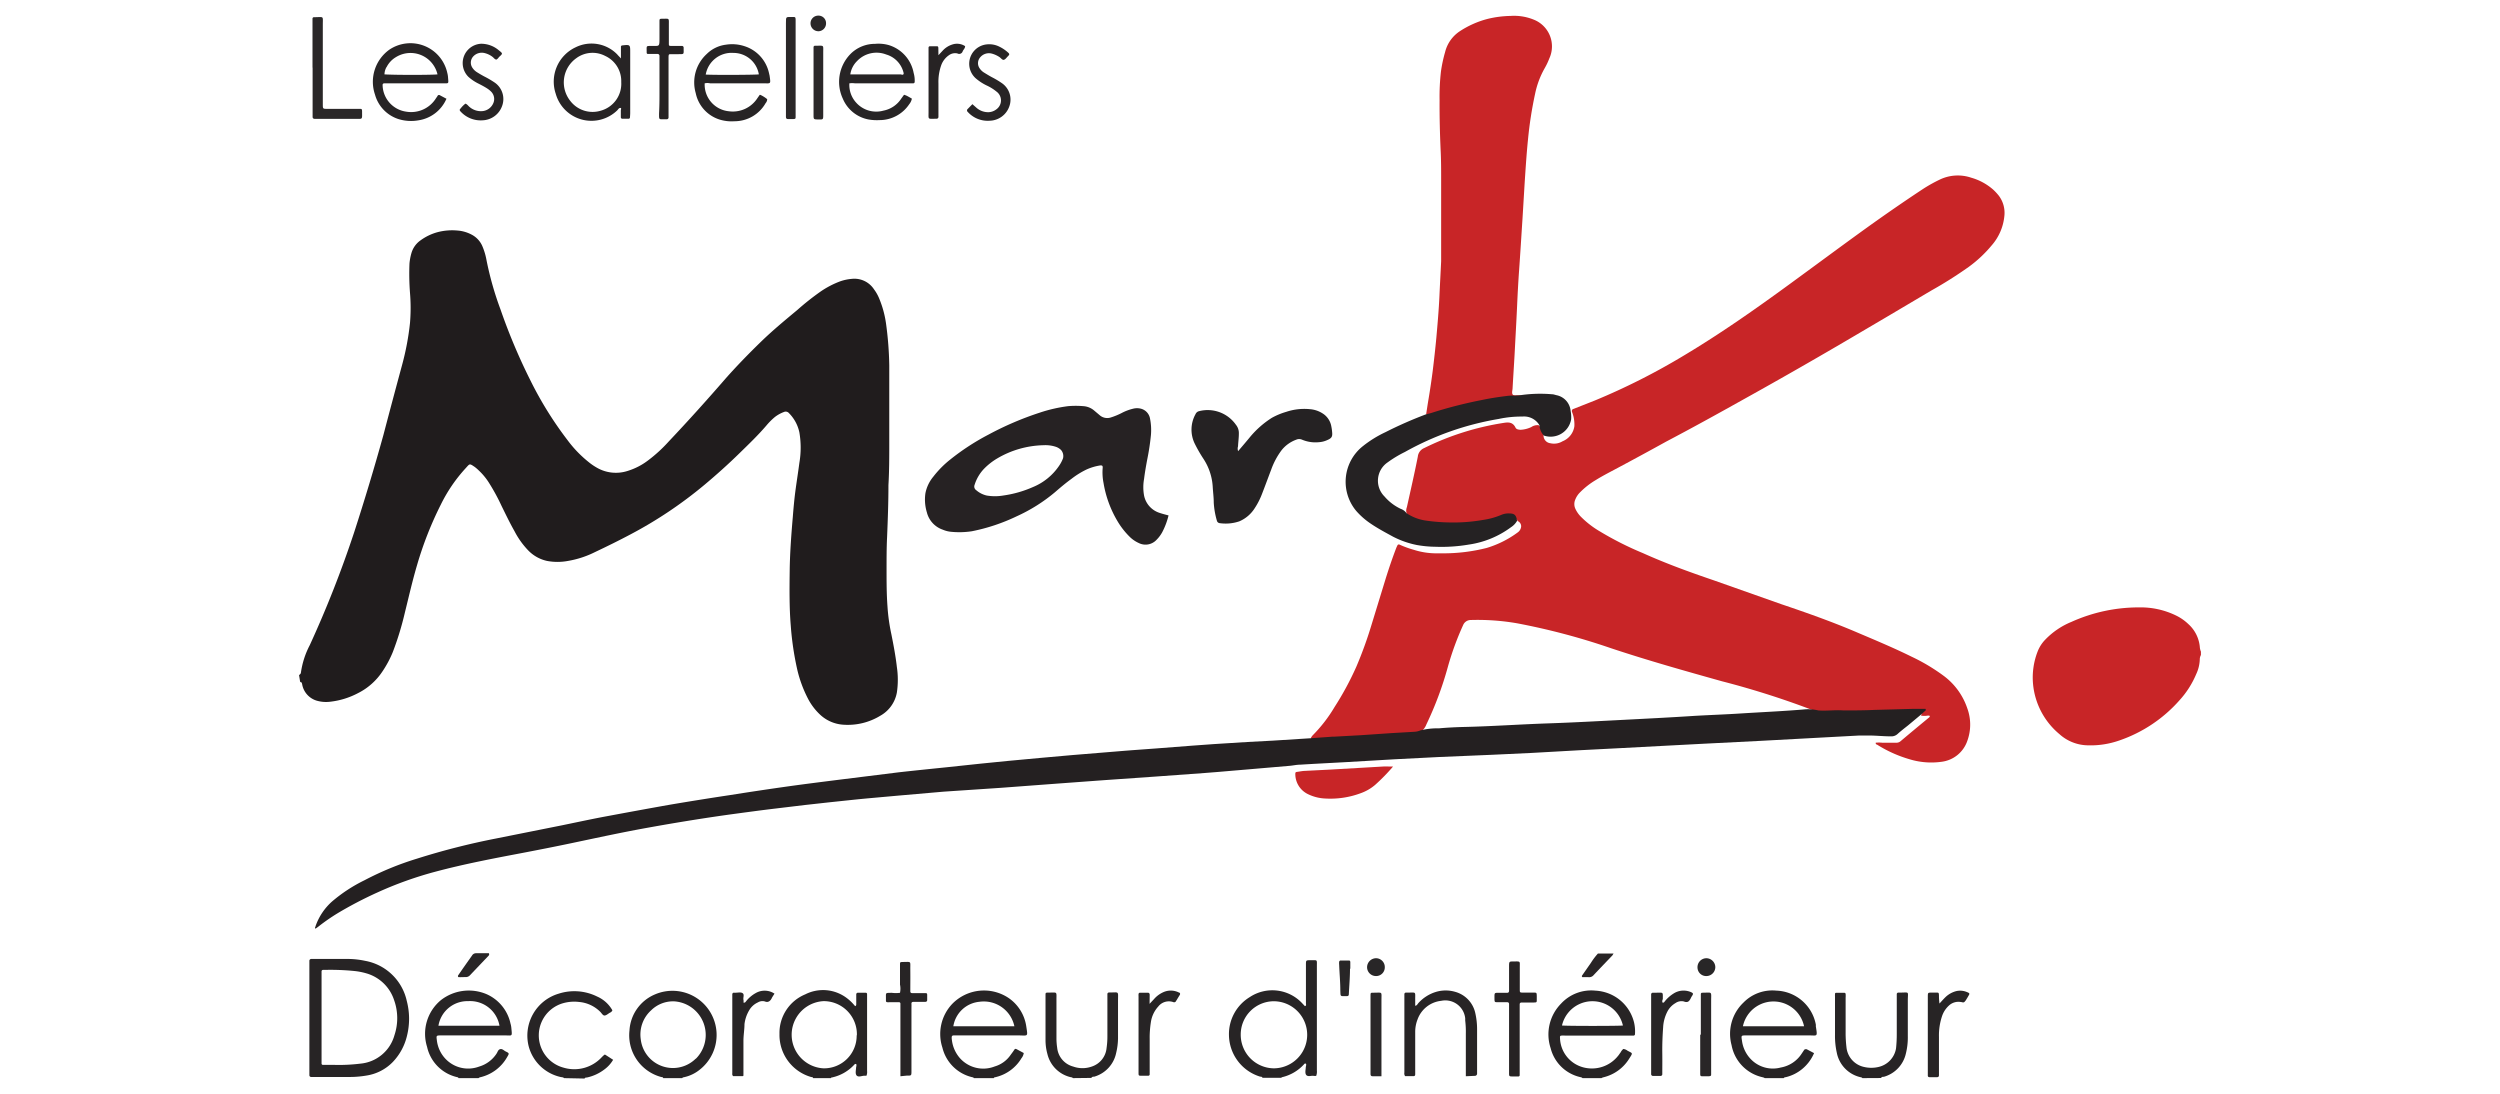 <svg xmlns="http://www.w3.org/2000/svg" viewBox="0 0 240 105"><defs><style>.cls-1{fill:#201c1d;}.cls-2{fill:#c82527;}.cls-3{fill:#272425;}.cls-4{fill:#242021;}.cls-5{fill:#252223;}.cls-6{fill:#2a2728;}.cls-7{fill:#262223;}.cls-8{fill:#282526;}.cls-9{fill:#272324;}.cls-10{fill:#292627;}.cls-11{fill:#2b2829;}.cls-12{fill:#282627;}.cls-13{fill:#282425;}</style></defs><title>logo</title><g id="Calque_3" data-name="Calque 3"><path class="cls-1" d="M28.71,64.81c.09-.07.17-.13.18-.25a8.11,8.11,0,0,1,.85-2.63A104.74,104.74,0,0,0,34,51.1c1-3.09,1.94-6.21,2.81-9.35C37.4,39.5,38,37.26,38.61,35a25.4,25.4,0,0,0,.75-4,17.31,17.31,0,0,0,0-2.88,24.26,24.26,0,0,1-.05-2.83,5.29,5.29,0,0,1,.19-1,2.25,2.25,0,0,1,.85-1.2A5,5,0,0,1,42,22.29a5.53,5.53,0,0,1,1.9-.16,3.44,3.44,0,0,1,1.33.37,2.25,2.25,0,0,1,1.1,1.19A6.24,6.24,0,0,1,46.71,25a30.52,30.52,0,0,0,1.34,4.71,56.07,56.07,0,0,0,2.86,6.79,34.87,34.87,0,0,0,3.57,5.75,11.34,11.34,0,0,0,2.07,2.14,5.43,5.43,0,0,0,.7.48,3.65,3.65,0,0,0,3,.34,6.28,6.28,0,0,0,1.95-1,13.88,13.88,0,0,0,2-1.83c1.89-2,3.69-4,5.51-6.1,1.06-1.19,2.16-2.32,3.3-3.43s2.33-2.09,3.53-3.09A25.15,25.15,0,0,1,78.76,28a8.66,8.66,0,0,1,1.92-1,4.58,4.58,0,0,1,1.1-.23,2.25,2.25,0,0,1,2.12,1,4,4,0,0,1,.52.93A9.76,9.76,0,0,1,85.05,31a33,33,0,0,1,.32,4.09c0,1.85,0,3.71,0,5.56,0,.62,0,1.24,0,1.87,0,1.35,0,2.7-.08,4.05,0,1.66-.06,3.31-.13,5-.05,1-.05,2.07-.05,3.1,0,1.19,0,2.38.09,3.57a18,18,0,0,0,.37,2.64c.21,1.05.41,2.1.53,3.16a8.32,8.32,0,0,1,0,2.44,3.2,3.2,0,0,1-1.59,2.23,6,6,0,0,1-3.58.86,3.6,3.6,0,0,1-2.24-1,5.71,5.71,0,0,1-1.14-1.53,12,12,0,0,1-1-2.7,28.68,28.68,0,0,1-.64-4.32c-.14-1.73-.12-3.46-.1-5.18s.15-3.48.3-5.22c.07-.89.15-1.77.27-2.65s.25-1.69.36-2.54a8.68,8.68,0,0,0,0-2.92,3.7,3.7,0,0,0-1-1.85.41.41,0,0,0-.48-.11,3.3,3.3,0,0,0-.88.49,6.55,6.55,0,0,0-.79.79c-.8.94-1.69,1.79-2.57,2.65-1.09,1.07-2.23,2.09-3.4,3.07a40.64,40.64,0,0,1-7.09,4.75c-1.11.59-2.25,1.15-3.39,1.69a9.27,9.27,0,0,1-2.62.86,5.44,5.44,0,0,1-2,0,3.57,3.57,0,0,1-1.8-1,7.89,7.89,0,0,1-1.33-1.86c-.45-.79-.84-1.61-1.24-2.42a19.56,19.56,0,0,0-1.17-2.16,6,6,0,0,0-1-1.23,4.36,4.36,0,0,0-.4-.35c-.52-.35-.47-.33-.86.1a14.76,14.76,0,0,0-2.4,3.51,33.91,33.91,0,0,0-2.28,5.8c-.45,1.52-.8,3.07-1.18,4.6a28.65,28.65,0,0,1-1.14,3.73,10.22,10.22,0,0,1-1,1.88,6.08,6.08,0,0,1-2.37,2.1,7.51,7.51,0,0,1-2.69.82,3.21,3.21,0,0,1-1.27-.11,2,2,0,0,1-1.37-1.5,1,1,0,0,0-.07-.25s-.09,0-.14-.07Z"/><path class="cls-2" d="M211.29,62.88a.87.87,0,0,0-.11.41,3.59,3.59,0,0,1-.35,1.44,8.75,8.75,0,0,1-1.61,2.51,13.56,13.56,0,0,1-5.75,3.84,8.33,8.33,0,0,1-3.09.47,4.15,4.15,0,0,1-2.67-1.07,7.1,7.1,0,0,1-2.54-4.84,6.88,6.88,0,0,1,.46-3.14,3.4,3.4,0,0,1,.73-1.11,7.33,7.33,0,0,1,2.5-1.69,15.73,15.73,0,0,1,6.48-1.39,7.74,7.74,0,0,1,3.56.78,4.62,4.62,0,0,1,1.18.82,3.36,3.36,0,0,1,1.11,2.29,1.48,1.48,0,0,0,.1.36Z"/><path class="cls-3" d="M103,103.5c-.07-.09-.19-.08-.29-.11a3,3,0,0,1-2.16-2.21,4.94,4.94,0,0,1-.18-1.32c0-1.44,0-2.88,0-4.32,0-.22,0-.25.25-.25.94,0,.79-.15.8.77,0,1.23,0,2.46,0,3.68a6,6,0,0,0,.07.85,2.08,2.08,0,0,0,1.54,1.8,2.65,2.65,0,0,0,1.78,0,2.07,2.07,0,0,0,1.42-1.77,7.67,7.67,0,0,0,.08-1.17v-4a.15.15,0,0,1,.16-.17h0c1,0,.86-.18.86.81,0,1.19,0,2.38,0,3.57a6.29,6.29,0,0,1-.18,1.43,3,3,0,0,1-2.1,2.27c-.1,0-.22,0-.28.12Z"/><path class="cls-3" d="M54.15,103.5c-.09-.1-.23-.08-.34-.11a4.09,4.09,0,0,1-3.07-3,4.2,4.2,0,0,1,2.9-5,4.92,4.92,0,0,1,3.69.28,3.12,3.12,0,0,1,1.46,1.32.41.41,0,0,1-.24.23c-.17.1-.34.26-.51.27s-.29-.24-.43-.37a3.27,3.27,0,0,0-2-.93,3.94,3.94,0,0,0-1.49.1,3.21,3.21,0,0,0,0,6.21,3.59,3.59,0,0,0,3.64-1,3.2,3.2,0,0,1,.27-.25l.07,0,.76.49a3.08,3.08,0,0,1-.83.92,4.24,4.24,0,0,1-1.68.78c-.09,0-.18,0-.23.1Z"/><path class="cls-3" d="M178.79,103.5c-.06-.08-.15-.08-.23-.1a3,3,0,0,1-2.23-2.35,7.35,7.35,0,0,1-.17-1.69c0-1.23,0-2.46,0-3.69a1.48,1.48,0,0,1,0-.21c0-.08,0-.15.12-.15.27,0,.53,0,.8,0a.13.13,0,0,1,.1.1,2.3,2.3,0,0,1,0,.37v3.31a11.58,11.58,0,0,0,.08,1.44,2.15,2.15,0,0,0,1.7,1.9,3,3,0,0,0,1.37,0,2.19,2.19,0,0,0,1.69-1.79,12.81,12.81,0,0,0,.07-1.39c0-1.13,0-2.27,0-3.41,0-.13,0-.25,0-.38a.15.15,0,0,1,.16-.17h.1c1,0,.8-.17.8.76q0,1.71,0,3.42a6.4,6.4,0,0,1-.19,1.69,3,3,0,0,1-2.1,2.21c-.1,0-.22,0-.28.12Z"/><path class="cls-2" d="M125.83,70.87a1.27,1.27,0,0,1,.18-.27,13.93,13.93,0,0,0,2.11-2.73A28.55,28.55,0,0,0,130.21,64,38.41,38.41,0,0,0,131.66,60L133,55.63c.31-1,.67-2.07,1.06-3.08l.09-.19a.15.15,0,0,1,.22-.07,9.48,9.48,0,0,0,1.35.49,7.1,7.1,0,0,0,2.1.34c.25,0,.49,0,.74,0a16.78,16.78,0,0,0,4.17-.52,9.69,9.69,0,0,0,3-1.51l0,0a.78.78,0,0,0,.3-.54.54.54,0,0,0-.32-.52c-.43-.64-1-.61-1.64-.36a11.54,11.54,0,0,1-3.77.65,14.11,14.11,0,0,1-3.67-.22,2.94,2.94,0,0,1-1.57-.74.91.91,0,0,1,0-.67c.36-1.62.73-3.23,1.05-4.85a1,1,0,0,1,.6-.82,26.18,26.18,0,0,1,7.76-2.44c.43-.06.77,0,1,.43.08.21.28.23.49.25A2.72,2.72,0,0,0,147,41a1.07,1.07,0,0,1,.71-.18,1.59,1.59,0,0,1,.47,1,.74.74,0,0,0,.65.73,1.58,1.58,0,0,0,1.18-.19,1.83,1.83,0,0,0,1.13-1.44,3.33,3.33,0,0,0-.09-.95,3.53,3.53,0,0,0-.15-.46c0-.12,0-.19.12-.24l2.08-.82a63.72,63.72,0,0,0,8.57-4.33c3.51-2.1,6.86-4.45,10.17-6.87,2.37-1.73,4.73-3.48,7.11-5.2,1.86-1.34,3.75-2.65,5.66-3.91a14.42,14.42,0,0,1,1.63-.91,4,4,0,0,1,3-.17,5.46,5.46,0,0,1,2.09,1.13,5.12,5.12,0,0,1,.55.59,2.73,2.73,0,0,1,.54,1.95,5,5,0,0,1-1.23,2.84A12.1,12.1,0,0,1,189,25.62a39.84,39.84,0,0,1-3.61,2.28l-4.41,2.61c-2.16,1.27-4.32,2.55-6.49,3.8q-3.58,2.07-7.2,4.08c-2.43,1.36-4.88,2.71-7.33,4q-2.17,1.2-4.36,2.37c-.81.44-1.64.85-2.43,1.34a7.43,7.43,0,0,0-1.5,1.18,2,2,0,0,0-.44.67,1.08,1.08,0,0,0,0,.88,2.68,2.68,0,0,0,.5.74,8.85,8.85,0,0,0,1.85,1.44,30.87,30.87,0,0,0,4.14,2.09c2.22,1,4.48,1.82,6.77,2.6L171,58c2.49.84,5,1.73,7.39,2.76,1.72.73,3.44,1.45,5.12,2.28a18.15,18.15,0,0,1,3.11,1.86A6.43,6.43,0,0,1,188.86,68a4.55,4.55,0,0,1,0,3.13,3,3,0,0,1-2.46,2,7.13,7.13,0,0,1-3.11-.25,12.19,12.19,0,0,1-3.1-1.4c-.05,0-.14-.05-.12-.18a3.09,3.09,0,0,1,.61,0l1.33,0a.6.6,0,0,0,.44-.14c.91-.77,1.83-1.53,2.75-2.29a.2.2,0,0,0,.06-.09c0-.12-.13-.07-.21-.08a1.9,1.9,0,0,1-.63,0c.12-.33,0-.43-.33-.42-2.56,0-5.12.17-7.68.12a9.85,9.85,0,0,1-1.8,0,81.86,81.86,0,0,0-9.31-3c-3.57-1-7.12-2-10.64-3.17a64.56,64.56,0,0,0-9-2.39,22.17,22.17,0,0,0-4.46-.32.79.79,0,0,0-.74.49A27.52,27.52,0,0,0,139,64a33,33,0,0,1-2.07,5.55,1.53,1.53,0,0,1-.59.74,12.4,12.4,0,0,1-2.58.25c-1.47.11-2.94.2-4.41.29-1,.07-2.06.15-3.09.19C126.07,71,125.93,71,125.83,70.87Z"/><path class="cls-4" d="M174.56,68.2c.8.06,1.6-.06,2.4,0,1,0,2,0,3-.05l3.72-.1h1.17c.06.13,0,.18-.09.24l-.39.35-1.2,1c-.34.27-.68.53-1,.82a.87.87,0,0,1-.63.23c-.67,0-1.34-.07-2-.08-.35,0-.71,0-1.06,0l-4.26.23-5.17.28-5.54.28-4,.21-4.15.22-3.68.19-4.63.26-3.84.18-5,.21-4.32.22-4.79.28c-1.44.08-2.88.15-4.31.24-.32,0-.64.08-1,.11l-3.62.31-3.29.28-1.27.1-4.69.34-5,.35-4.63.34-5.21.39L90.58,76l-4.36.38-3,.27c-1.17.11-2.33.24-3.5.36l-2.44.27-3,.36c-1.25.15-2.5.32-3.76.49s-2.53.36-3.8.56c-1.44.23-2.87.47-4.31.73-2.54.45-5.06,1-7.58,1.53-1.52.32-3,.61-4.56.91-2.85.54-5.7,1.08-8.5,1.83a35.55,35.55,0,0,0-5.57,2,37.68,37.68,0,0,0-3.82,2,19.29,19.29,0,0,0-1.71,1.18c-.12.1-.25.19-.38.28-.11-.08,0-.15,0-.23a5.66,5.66,0,0,1,1.58-2.37A14.7,14.7,0,0,1,35,84.5a29.09,29.09,0,0,1,5-2.06,68.8,68.8,0,0,1,7.6-1.94L54,79.22c1.31-.27,2.61-.55,3.92-.8,2.15-.4,4.3-.8,6.46-1.18q2.84-.48,5.69-.91c1.77-.28,3.55-.55,5.32-.8s3.46-.46,5.19-.68l5.71-.71c1.52-.17,3-.32,4.56-.48l3.29-.35,2.6-.26,3.24-.3,2.92-.26,4.52-.37c1.19-.1,2.38-.18,3.57-.27l3.5-.27,2.08-.15,3.19-.2,2.45-.13,3.62-.23,2.08-.15h.16l2.55-.14,2.93-.2,2.23-.13a1.58,1.58,0,0,0,.57-.13,6.81,6.81,0,0,1,1.8-.2c.77-.07,1.56-.11,2.34-.13,2.75-.06,5.5-.26,8.26-.35,2.34-.08,4.69-.21,7-.33s4.54-.23,6.82-.38c1.52-.09,3.05-.14,4.58-.24,2.07-.13,4.15-.22,6.22-.4A4.48,4.48,0,0,1,174.56,68.2Z"/><path class="cls-2" d="M136.91,39.77c.08-.51.15-1,.24-1.52q.22-1.32.39-2.64c.13-1.06.25-2.12.35-3.19.12-1.36.24-2.72.3-4.09.05-1.09.11-2.17.16-3.25,0-.38,0-.75,0-1.12,0-2.25,0-4.49,0-6.73,0-.95,0-1.89-.05-2.83-.07-1.59-.11-3.17-.1-4.76a21.41,21.41,0,0,1,.13-2.77A13.51,13.51,0,0,1,138.73,5,3.36,3.36,0,0,1,140.14,3a9,9,0,0,1,2.61-1.17A9.86,9.86,0,0,1,145,1.53a5,5,0,0,1,2.2.34,2.76,2.76,0,0,1,1.53,3.75,6.29,6.29,0,0,1-.43.91A8.39,8.39,0,0,0,147.37,9a37.81,37.81,0,0,0-.68,4.37c-.14,1.38-.23,2.77-.32,4.15L146.16,21c-.11,1.67-.21,3.34-.33,5-.08,1.13-.14,2.27-.19,3.41-.07,1.54-.16,3.09-.24,4.63-.06,1.07-.13,2.13-.19,3.2,0,.21-.1.46,0,.62s.39.06.6.09l.1,0H146s0,0,0,.06a.6.6,0,0,1-.44.14,35.58,35.58,0,0,0-7.85,1.56C137.45,39.77,137.19,40,136.91,39.77Z"/><path class="cls-5" d="M136.91,39.77a4.77,4.77,0,0,0,.51-.13,42.39,42.39,0,0,1,4.84-1.24c.8-.17,1.6-.29,2.41-.39.42-.06.85,0,1.27-.07a13.15,13.15,0,0,1,3.07-.09c.14,0,.28.06.42.09a1.69,1.69,0,0,1,1.35,1.52,3,3,0,0,1,.05.79,2,2,0,0,1-2.63,1.56,1.68,1.68,0,0,1-.42-1,1.71,1.71,0,0,0-1.63-.82,10.32,10.32,0,0,0-2.28.23,27.8,27.8,0,0,0-9,3.17,11.07,11.07,0,0,0-1.66,1,2.13,2.13,0,0,0-.3,3.27,4.67,4.67,0,0,0,1.56,1.19,1.12,1.12,0,0,1,.55.41,4.43,4.43,0,0,0,1.76.7,17.33,17.33,0,0,0,2.16.19,16.6,16.6,0,0,0,3.45-.24,7,7,0,0,0,1.73-.48,1.74,1.74,0,0,1,.78-.14c.51,0,.66.18.74.71a1.78,1.78,0,0,1-.58.61A8.93,8.93,0,0,1,141,52.28a15.51,15.51,0,0,1-3.19.21,10.86,10.86,0,0,1-1.8-.17,8.67,8.67,0,0,1-2.26-.79c-.73-.4-1.47-.79-2.16-1.26a7.14,7.14,0,0,1-1.4-1.23,4.36,4.36,0,0,1,.66-6.22A10.8,10.8,0,0,1,133,41.49,38.77,38.77,0,0,1,136.91,39.77Z"/><path class="cls-5" d="M118.86,43.31c.4-.47.77-.9,1.13-1.34a8.93,8.93,0,0,1,2.11-1.86,6.6,6.6,0,0,1,1.37-.57,5.46,5.46,0,0,1,2.27-.26,2.62,2.62,0,0,1,1.2.39,1.84,1.84,0,0,1,.87,1.28,4,4,0,0,1,.07.48c.05.46,0,.63-.49.83a2.23,2.23,0,0,1-.77.19,3.31,3.31,0,0,1-1.62-.24.69.69,0,0,0-.56,0,3.19,3.19,0,0,0-1.4,1,7.06,7.06,0,0,0-1,1.86c-.29.76-.57,1.53-.87,2.3a7,7,0,0,1-.72,1.42,3.25,3.25,0,0,1-1.48,1.26,4.08,4.08,0,0,1-1.9.17.31.31,0,0,1-.25-.24,7.74,7.74,0,0,1-.3-1.73c0-.51-.07-1-.1-1.54a5.46,5.46,0,0,0-.88-2.65,13.51,13.51,0,0,1-.85-1.48,3.06,3.06,0,0,1,.08-2.82.49.49,0,0,1,.35-.29,3.31,3.31,0,0,1,3.53,1.31,1.26,1.26,0,0,1,.28.84c0,.41-.06.82-.08,1.23A.73.73,0,0,0,118.86,43.31Z"/><path class="cls-3" d="M140.72,103.32V99.25a9.07,9.07,0,0,0-.06-1.28l0-.21a1.92,1.92,0,0,0-2.31-1.68,2.72,2.72,0,0,0-2.27,1.8,3.27,3.27,0,0,0-.22,1.2l0,3.2v.86c0,.1-.05.17-.15.17h-.82a.47.47,0,0,1-.07-.35q0-3.63,0-7.26c0-.09,0-.18,0-.27a.15.15,0,0,1,.14-.14h.16c.87,0,.73-.13.74.71,0,.15,0,.29,0,.43a.74.74,0,0,0,0,.12c.16,0,.22-.16.31-.26a3.74,3.74,0,0,1,1.69-1.07,3.24,3.24,0,0,1,1.85,0,2.71,2.71,0,0,1,1.91,2,7,7,0,0,1,.18,1.65c0,1.35,0,2.7,0,4.06,0,0,0,.1,0,.16s-.07.19-.2.19Z"/><path class="cls-2" d="M133.73,73.59A18.28,18.28,0,0,1,132,75.36a4.42,4.42,0,0,1-1.38.79,8.31,8.31,0,0,1-3.35.51,4.18,4.18,0,0,1-1.7-.42,2.14,2.14,0,0,1-1.22-1.92c0-.13,0-.2.17-.22s.42-.07.63-.09l2.56-.13,5-.29C133,73.57,133.31,73.59,133.73,73.59Z"/><path class="cls-3" d="M86.44,103.32V96.37a.14.14,0,0,0-.16-.16h-.86a1.11,1.11,0,0,1-.26,0,.13.13,0,0,1-.11-.1c0-.08,0-.15,0-.22,0-.64-.07-.56.56-.58a3,3,0,0,0,.79,0,1.92,1.92,0,0,0,0-.79c0-.64,0-1.28,0-1.92,0-.22,0-.24.25-.25h0c.87,0,.73-.13.74.72s0,1.39,0,2.09c0,.13.06.18.19.18h1.23c.13,0,.2,0,.2.18V96c0,.13-.08.18-.21.18H87.69c-.14,0-.2.06-.19.2s0,.28,0,.42v6c0,.48,0,.46-.46.46Z"/><path class="cls-6" d="M30,6.49V2.22c0-.14,0-.28,0-.42a.14.14,0,0,1,.12-.15h.05c.95,0,.82-.17.82.74,0,2.44,0,4.87,0,7.31V10c0,.45,0,.45.44.45h3.09c.2,0,.24,0,.24.27,0,.79.08.69-.67.69H30.22c-.13,0-.21-.06-.21-.19V6.49Z"/><path class="cls-7" d="M144.87,99.76V96.39c0-.13-.08-.18-.2-.18h-.91c-.25,0-.28,0-.29-.27v-.05c0-.64-.05-.58.57-.58h.64c.13,0,.19-.07.19-.2V92.85c0-.61,0-.54.55-.55s.48,0,.48.5V95c0,.27,0,.29.31.29h1c.31,0,.31,0,.32.34V96c0,.2,0,.24-.27.24h-1.17c-.13,0-.2.05-.2.19s0,.28,0,.42v5.94c0,.14,0,.28,0,.42a.12.12,0,0,1-.13.13h-.48c-.43,0-.41,0-.41-.41Z"/><path class="cls-3" d="M93.35,10l.43.38a1.7,1.7,0,0,0,1.14.39,1.32,1.32,0,0,0,.74-.28,1.05,1.05,0,0,0,0-1.7,4.44,4.44,0,0,0-.95-.59,4.75,4.75,0,0,1-1.06-.7,1.87,1.87,0,0,1,1.09-3.24,2.17,2.17,0,0,1,1.2.22,3.56,3.56,0,0,1,.83.56c.15.14.16.19,0,.35s-.24.3-.39.35-.29-.17-.43-.26a2.47,2.47,0,0,0-.72-.33,1.09,1.09,0,0,0-1.12.34.86.86,0,0,0-.11,1,1.38,1.38,0,0,0,.44.46c.26.16.52.32.78.46a8.45,8.45,0,0,1,1,.6,1.92,1.92,0,0,1,.68,2.19A2.05,2.05,0,0,1,95,11.59a2.58,2.58,0,0,1-2.1-.85.18.18,0,0,1,0-.28Z"/><path class="cls-3" d="M47.66,5.72c-.16,0-.26-.18-.39-.27a2,2,0,0,0-.77-.36,1.11,1.11,0,0,0-1.07.33.88.88,0,0,0-.13,1,1.41,1.41,0,0,0,.47.5c.24.15.49.3.74.43a9.37,9.37,0,0,1,1,.59,1.92,1.92,0,0,1,.69,2.24,2.07,2.07,0,0,1-1.86,1.37,2.61,2.61,0,0,1-2.11-.83c-.13-.13-.13-.2,0-.32a2.4,2.4,0,0,1,.45-.45c.18.06.27.22.41.33a1.67,1.67,0,0,0,1.19.39,1.26,1.26,0,0,0,1.11-.85,1,1,0,0,0-.22-1,2.31,2.31,0,0,0-.42-.34c-.25-.16-.52-.3-.79-.44a4.24,4.24,0,0,1-1-.67A1.86,1.86,0,0,1,46.19,4.2a2.61,2.61,0,0,1,1.71.64c.38.3.38.3,0,.64A.73.73,0,0,1,47.66,5.72Z"/><path class="cls-8" d="M159.62,96.26c.13,0,.15-.07.2-.13a3.33,3.33,0,0,1,.84-.75,1.78,1.78,0,0,1,1.73-.11c.15.08.17.13.08.29a1.56,1.56,0,0,0-.16.28c-.14.28-.29.45-.66.3a1,1,0,0,0-.81.16,2,2,0,0,0-.77.81,3.71,3.71,0,0,0-.41,1.53c-.06.82-.09,1.64-.08,2.46s0,1.35,0,2a.17.17,0,0,1-.19.19h-.69a.18.18,0,0,1-.19-.21V95.84c0-.12,0-.25,0-.37a.16.16,0,0,1,.16-.17H159c.7,0,.63-.1.63.61C159.59,96,159.54,96.16,159.62,96.26Z"/><path class="cls-3" d="M74.35,95.39c-.1.17-.2.3-.27.45s-.28.46-.65.3a.84.84,0,0,0-.67.09,1.84,1.84,0,0,0-.85.78,3.39,3.39,0,0,0-.44,1.31c0,.53-.1,1.06-.1,1.6,0,1,0,1.92,0,2.88,0,.13,0,.25,0,.37s0,.14-.12.14h-.87a.3.3,0,0,1-.08-.27V95.45a.15.15,0,0,1,.17-.15h.16c.23,0,.51-.08.68.06s0,.43.07.66a1.92,1.92,0,0,1,0,.24c.16,0,.18-.06.23-.12a3.09,3.09,0,0,1,.93-.8A1.71,1.71,0,0,1,74.35,95.39Z"/><path class="cls-3" d="M186.19,96.34c.21-.23.37-.41.54-.58a2.32,2.32,0,0,1,1.1-.62,1.67,1.67,0,0,1,1,.1c.27.11.28.14.13.38-.05.09-.1.18-.16.27a1.17,1.17,0,0,1-.22.3c-.12.09-.24,0-.36,0a1.34,1.34,0,0,0-1.13.35,2.41,2.41,0,0,0-.65,1,5.83,5.83,0,0,0-.3,2c0,1.08,0,2.17,0,3.25,0,.14,0,.29,0,.43s-.07.19-.2.19h-.69c-.14,0-.19-.07-.18-.2V95.76c0-.52,0-.46.45-.47h.38c.2,0,.23,0,.24.26A5.56,5.56,0,0,0,186.19,96.34Z"/><path class="cls-3" d="M110.36,96.37l.51-.55a2.55,2.55,0,0,1,.88-.6,1.73,1.73,0,0,1,1.44.07c.09,0,.13.13.07.22l-.36.59a.2.2,0,0,1-.27.1,1.29,1.29,0,0,0-1.44.43,2.82,2.82,0,0,0-.71,1.53,9.49,9.49,0,0,0-.11,1.6c0,1,0,2,0,3,0,.13,0,.25,0,.38a.13.13,0,0,1-.13.13h-.64c-.29,0-.3,0-.3-.3V95.65a1.55,1.55,0,0,1,0-.22.14.14,0,0,1,.14-.13h.75c.13,0,.18.09.18.21Z"/><path class="cls-7" d="M63.31,8.31V5.74c0-.12,0-.25,0-.37a.18.18,0,0,0-.2-.19h-.86c-.1,0-.17,0-.17-.16V5c0-.65-.09-.58.55-.59s.68.09.68-.67c0-.55,0-1.1,0-1.65,0-.26,0-.29.26-.29.71,0,.64-.1.64.61s0,1.17,0,1.76c0,.21,0,.24.25.24h1a.16.16,0,0,1,.17.16v.11c0,.54.07.52-.51.52h-.69c-.21,0-.24,0-.25.26v5.39c0,.14,0,.29,0,.43a.17.17,0,0,1-.17.17h-.16c-.61,0-.58.08-.58-.56C63.32,10,63.31,9.16,63.31,8.31Z"/><path class="cls-6" d="M76.38,6.55v4.64c0,.2,0,.23-.21.24h-.54c-.13,0-.18-.08-.18-.21v-9c0-.67,0-.58.61-.59h.06c.22,0,.25,0,.26.24V6.55Z"/><path class="cls-9" d="M90.09,5.3l.41-.44a2.12,2.12,0,0,1,.93-.59,1.42,1.42,0,0,1,1.22.16c0,.21-.16.33-.23.49a.35.35,0,0,1-.51.21,1,1,0,0,0-.81.17,2,2,0,0,0-.72.9A4.78,4.78,0,0,0,90.09,8c0,.93,0,1.85,0,2.78v.42a.18.18,0,0,1-.2.2c-.88,0-.74.12-.75-.71V5c0-.14,0-.28,0-.43a.13.13,0,0,1,.13-.13q.34,0,.69,0c.08,0,.11.06.12.14Z"/><path class="cls-10" d="M163.28,99.33c0-1.15,0-2.31,0-3.47,0-.14,0-.28,0-.43a.13.13,0,0,1,.13-.13h0c1,0,.86-.18.86.81q0,3.28,0,6.57c0,.14,0,.29,0,.43s0,.2-.23.21-.39,0-.58,0-.24,0-.24-.25c0-1.24,0-2.49,0-3.74Z"/><path class="cls-6" d="M132.62,103.32h-.86c-.13,0-.19-.07-.19-.2V95.59c0-.28,0-.3.31-.29.87,0,.74-.15.74.71v7.31Z"/><path class="cls-11" d="M78.1,7.89V4.53a.14.14,0,0,1,.13-.14h.11c.79,0,.69-.1.69.66V11c0,.48,0,.48-.46.47s-.47,0-.47-.45Z"/><path class="cls-12" d="M129.6,93c0,.8-.07,1.6-.11,2.4,0,.18-.05.23-.22.23-.65,0-.57.06-.6-.55,0-.82-.08-1.64-.11-2.45a1.71,1.71,0,0,1,0-.32s.07-.1.1-.1c.29,0,.57,0,.86,0,.07,0,.11.08.11.15V93Z"/><path class="cls-8" d="M44,93.8a.14.14,0,0,1,0-.19c.43-.63.87-1.25,1.31-1.87a.44.44,0,0,1,.38-.23c.42,0,.84,0,1.24,0,.07.13,0,.17,0,.21l-1.8,1.89a.54.54,0,0,1-.46.19C44.4,93.8,44.18,93.82,44,93.8Z"/><path class="cls-13" d="M154.91,91.52c-.07.12-.09.16-.12.2-.6.63-1.2,1.25-1.8,1.89a.55.55,0,0,1-.46.2,5.81,5.81,0,0,0-.59,0,.1.1,0,0,1-.06-.16l.85-1.22a6.48,6.48,0,0,1,.67-.89h1.51Z"/><path class="cls-12" d="M132.08,93.7a.85.85,0,0,1-.84-.85.87.87,0,0,1,.89-.86.85.85,0,0,1,.81.88A.83.83,0,0,1,132.08,93.7Z"/><path class="cls-12" d="M164.67,92.83a.86.86,0,0,1-.83.87.83.83,0,0,1-.88-.8.86.86,0,0,1,.84-.91A.87.87,0,0,1,164.67,92.83Z"/><path class="cls-6" d="M79.3,2.23a.75.75,0,0,1-.71.77.76.76,0,0,1-.78-.77.74.74,0,0,1,.75-.73A.72.72,0,0,1,79.3,2.23Z"/><path class="cls-3" d="M126.42,102.77q0-5,0-10c0-.69.08-.58-.59-.59-.47,0-.46,0-.46.47,0,1.23,0,2.45,0,3.68,0,.09.06.22-.1.26l-.29-.31a3.92,3.92,0,0,0-5-.56,4.15,4.15,0,0,0-2,3.64,4.23,4.23,0,0,0,3,4c.08,0,.18,0,.22.11H123s.05-.06.08-.06a4.09,4.09,0,0,0,2.09-1.22s.08-.13.18-.08,0,.27,0,.41-.11.55.08.71.48,0,.72.06l.2,0A1.08,1.08,0,0,0,126.42,102.77Zm-4.15-.21a3.22,3.22,0,0,1-3.16-3.23,3.19,3.19,0,0,1,3.16-3.21,3.22,3.22,0,0,1,0,6.44Z"/><path class="cls-3" d="M49.09,98.69a2.07,2.07,0,0,0-.08-.42,4,4,0,0,0-2.3-2.83,4.36,4.36,0,0,0-4.38.57A4.19,4.19,0,0,0,41,100.5a3.83,3.83,0,0,0,2.9,2.91.14.14,0,0,1,.12.09h1.92a.34.34,0,0,1,.19-.09,4,4,0,0,0,2.56-1.94c.21-.35.21-.36-.16-.54-.17-.09-.32-.27-.52-.21s-.23.26-.33.41A3,3,0,0,1,46,102.39a3,3,0,0,1-3.24-.75,3.1,3.1,0,0,1-.82-1.76c-.06-.47-.07-.48.41-.48h6.14C49.2,99.4,49.17,99.54,49.09,98.69Zm-7-.22a2.82,2.82,0,0,1,2.86-2.36,2.86,2.86,0,0,1,3,2.36Z"/><path class="cls-3" d="M156.87,98.16a4,4,0,0,0-2.53-2.82,4.19,4.19,0,0,0-1.2-.24,3.94,3.94,0,0,0-3.28,1.25,4.21,4.21,0,0,0-1,4.27,3.8,3.8,0,0,0,2.93,2.8.35.35,0,0,1,.13.08h1.82a.64.64,0,0,1,.19-.08,4,4,0,0,0,2.48-1.8c.38-.59.32-.48-.18-.76a.79.79,0,0,0-.39-.16,1,1,0,0,0-.26.33c-.09.11-.16.24-.26.35a3.21,3.21,0,0,1-3.31,1.09,3,3,0,0,1-2.25-2.84.41.41,0,0,1,0-.11.12.12,0,0,1,.1-.1,3.1,3.1,0,0,1,.43,0h6.51a.15.15,0,0,0,.16-.17A3.8,3.8,0,0,0,156.87,98.16Zm-6.92.29a3,3,0,0,1,5.85,0C155.37,98.5,150.43,98.5,150,98.45Z"/><path class="cls-3" d="M98.52,98.52a4,4,0,0,0-1.66-2.69,4.25,4.25,0,0,0-5.46.56,4.2,4.2,0,0,0-.93,4.18,3.85,3.85,0,0,0,2.9,2.85s.08,0,.12.08h1.92c0-.09.15-.08.23-.11a3.94,3.94,0,0,0,2.42-1.8,1,1,0,0,0,.22-.5l-.65-.35c-.16-.08-.19-.07-.3.1s-.21.29-.31.43a2.8,2.8,0,0,1-1.53,1.11,3,3,0,0,1-3.33-.79,3.21,3.21,0,0,1-.77-1.68c-.08-.57,0-.51.43-.51h5.93C98.71,99.4,98.68,99.58,98.52,98.52Zm-7,0a2.8,2.8,0,0,1,2.51-2.35,3,3,0,0,1,3.35,2.35Z"/><path class="cls-3" d="M174.32,98.52a.88.88,0,0,0,0-.16,4,4,0,0,0-3.79-3.26,3.88,3.88,0,0,0-3.16,1.15,4.14,4.14,0,0,0-1.14,4.08,3.88,3.88,0,0,0,3,3.09.64.64,0,0,1,.19.08h1.82c.05-.09.15-.08.23-.1a3.89,3.89,0,0,0,1.52-.76,4,4,0,0,0,1.16-1.54l-.72-.38c-.1,0-.17,0-.23.07l-.24.36a3,3,0,0,1-2,1.33,2.93,2.93,0,0,1-2.86-.78,3.12,3.12,0,0,1-.87-1.79c-.08-.51-.09-.51.41-.51,2,0,4,0,6,0C174.47,99.39,174.49,99.6,174.32,98.52Zm-7,0a3,3,0,0,1,5.87,0Z"/><path class="cls-3" d="M83.24,102.81V95.5c0-.12,0-.2-.18-.2h-.7a.16.16,0,0,0-.16.17c0,.3,0,.6,0,.91,0,.07,0,.18-.11.21a4.43,4.43,0,0,0-.79-.77,3.77,3.77,0,0,0-4-.36,4,4,0,0,0-2.47,3.8,4.2,4.2,0,0,0,3.06,4.14c.07,0,.14,0,.17.1h1.71s0-.06.08-.06A4.06,4.06,0,0,0,82,102.22s.09-.12.18-.07,0,.27,0,.4-.11.56.08.72.48,0,.72,0l.2,0A.93.93,0,0,0,83.24,102.81Zm-1-3.42a3.13,3.13,0,0,1-3.19,3.17,3.23,3.23,0,0,1,0-6.45A3.18,3.18,0,0,1,82.26,99.39Z"/><path class="cls-3" d="M62.86,95.47a4,4,0,0,0-2.43,3.45,4.15,4.15,0,0,0,3.07,4.48c.06,0,.14,0,.17.1h1.82c.05-.08.15-.08.23-.1a3.57,3.57,0,0,0,1.39-.66,4.24,4.24,0,0,0-4.25-7.27Zm3.92,6.17a3.11,3.11,0,0,1-5.27-1.89,3.13,3.13,0,0,1,1-2.76,3,3,0,0,1,2.22-.86,3.23,3.23,0,0,1,2.07,5.51Z"/><path class="cls-7" d="M111.33,49.24a2.2,2.2,0,0,1-1.5-1.67,4.48,4.48,0,0,1,0-1.59c.08-.64.19-1.27.31-1.9a22.78,22.78,0,0,0,.35-2.32,5.67,5.67,0,0,0-.09-1.59,1.19,1.19,0,0,0-.85-.93,1.52,1.52,0,0,0-.79,0,4.72,4.72,0,0,0-1.1.42,6.61,6.61,0,0,1-1,.41,1.1,1.1,0,0,1-1.1-.22l-.57-.48a1.78,1.78,0,0,0-1-.38,8.66,8.66,0,0,0-1.44,0,14.25,14.25,0,0,0-2.75.63,29.87,29.87,0,0,0-4.9,2.1,22.65,22.65,0,0,0-3.67,2.39,9.55,9.55,0,0,0-1.64,1.66,3.56,3.56,0,0,0-.75,1.58,4.24,4.24,0,0,0,.14,1.84,2.36,2.36,0,0,0,1.53,1.66,2.65,2.65,0,0,0,.77.2A8,8,0,0,0,93.3,51a18,18,0,0,0,4.29-1.43,15.92,15.92,0,0,0,3.69-2.32c.51-.44,1-.86,1.58-1.28a8,8,0,0,1,1.45-.9,5.13,5.13,0,0,1,1.32-.39c.16,0,.23,0,.23.21a.09.09,0,0,1,0,0,5.22,5.22,0,0,0,.08,1.48A10.5,10.5,0,0,0,107.26,50a7.37,7.37,0,0,0,1.25,1.59,3,3,0,0,0,.79.53,1.44,1.44,0,0,0,1.72-.29,3.25,3.25,0,0,0,.55-.73,7,7,0,0,0,.61-1.62C111.87,49.4,111.6,49.33,111.33,49.24ZM102.05,44a3.37,3.37,0,0,1-.4.75,5.58,5.58,0,0,1-2.47,2,10.7,10.7,0,0,1-2.87.82,4.72,4.72,0,0,1-1.59,0,2.31,2.31,0,0,1-1-.51.42.42,0,0,1-.16-.51,3.93,3.93,0,0,1,.91-1.55,6.14,6.14,0,0,1,1.28-1,9.12,9.12,0,0,1,4.46-1.26,3.2,3.2,0,0,1,1.11.14,1.3,1.3,0,0,1,.54.32A.89.89,0,0,1,102.05,44Z"/><path class="cls-3" d="M39.05,96.09a5,5,0,0,0-4-3.85,8,8,0,0,0-1.54-.18l-3.47,0h-.16a.18.18,0,0,0-.18.16v11a.17.17,0,0,0,.16.17,1.61,1.61,0,0,0,.22,0h3.52a9.52,9.52,0,0,0,1.6-.14,4.46,4.46,0,0,0,2.51-1.3,5.42,5.42,0,0,0,1.36-2.51A6.74,6.74,0,0,0,39.05,96.09Zm-1.18,3.28a3.74,3.74,0,0,1-3.28,2.74,16.69,16.69,0,0,1-2.45.12H31a.13.13,0,0,1-.13-.14c0-.14,0-.28,0-.42v-8c0-.14,0-.29,0-.43a.14.14,0,0,1,.14-.13h.16a23.11,23.11,0,0,1,2.88.11,6.51,6.51,0,0,1,1.15.23,3.94,3.94,0,0,1,2.64,2.58A5.14,5.14,0,0,1,37.87,99.37Z"/><path class="cls-3" d="M87.71,7a3.45,3.45,0,0,0-2.42-2.68A3.62,3.62,0,0,0,84,4.21a3.3,3.3,0,0,0-2.38,1,3.82,3.82,0,0,0-.71,4.26,3.35,3.35,0,0,0,2.47,2,4.69,4.69,0,0,0,1.06.06A3.42,3.42,0,0,0,87.29,10a1.19,1.19,0,0,0,.25-.53c-.17-.1-.34-.2-.52-.29l-.18-.07-.06,0-.25.34a2.63,2.63,0,0,1-1.72,1.17,2.58,2.58,0,0,1-2.63-.78A2.52,2.52,0,0,1,81.54,8a1.87,1.87,0,0,1,.53,0h5.61a.14.14,0,0,0,.13-.14A2.64,2.64,0,0,0,87.71,7Zm-1.16.14H81.8l-.17,0a2.24,2.24,0,0,1,.64-1.27,2.57,2.57,0,0,1,2.8-.64,2.41,2.41,0,0,1,1.65,1.67C86.79,7.12,86.75,7.18,86.55,7.18Z"/><path class="cls-3" d="M36.9,8h5.6c.62,0,.56.07.51-.59A2.2,2.2,0,0,0,42.94,7a3.62,3.62,0,0,0-5.55-2.24A3.79,3.79,0,0,0,36,9.08a3.42,3.42,0,0,0,2.28,2.36,4.08,4.08,0,0,0,1.9.11,3.49,3.49,0,0,0,2.68-2.07l-.64-.34a.15.15,0,0,0-.22.08l-.15.22A2.81,2.81,0,0,1,39,10.72a2.63,2.63,0,0,1-2.27-2.58A.15.15,0,0,1,36.9,8Zm.21-1.55A2.33,2.33,0,0,1,38,5.49a2.66,2.66,0,0,1,4,1.65c-.43.06-4,.07-5.09,0A1.47,1.47,0,0,1,37.11,6.43Z"/><path class="cls-3" d="M73.88,7.26,73.82,7a3.49,3.49,0,0,0-2.39-2.58,3.79,3.79,0,0,0-1.74-.13,3.17,3.17,0,0,0-1.84.89,3.7,3.7,0,0,0-1.06,3.76,3.37,3.37,0,0,0,2.71,2.64,3.77,3.77,0,0,0,1,.06,3.43,3.43,0,0,0,3-1.74.58.58,0,0,0,.15-.38A3,3,0,0,0,73,9.11l-.07,0-.21.3a2.81,2.81,0,0,1-2.76,1.27A2.57,2.57,0,0,1,67.65,8a1.15,1.15,0,0,1,.52,0H73.3C74,8,74,8.11,73.88,7.26Zm-6.13-.1a2.52,2.52,0,0,1,2.67-2.08,2.47,2.47,0,0,1,2.43,2.06C72.43,7.19,68.78,7.21,67.75,7.16Z"/><path class="cls-3" d="M60.5,10.84V5c0-.7,0-.73-.76-.64a.13.13,0,0,0-.13.14V5.61c-.18-.2-.27-.28-.35-.38a3.44,3.44,0,0,0-4-.69A3.64,3.64,0,0,0,53.35,9a3.56,3.56,0,0,0,5.92,1.58c.08-.09.14-.21.28-.22s.05.16.05.24,0,.43,0,.64a.15.15,0,0,0,.12.16h.64c.07,0,.12-.08.12-.15S60.5,11,60.5,10.84Zm-2.84-.21a2.69,2.69,0,0,1-2.91-.94,2.85,2.85,0,0,1,.57-4.1,2.62,2.62,0,0,1,2.78-.22,2.65,2.65,0,0,1,1.54,2.39v.13A2.68,2.68,0,0,1,57.66,10.63Z"/></g></svg>
